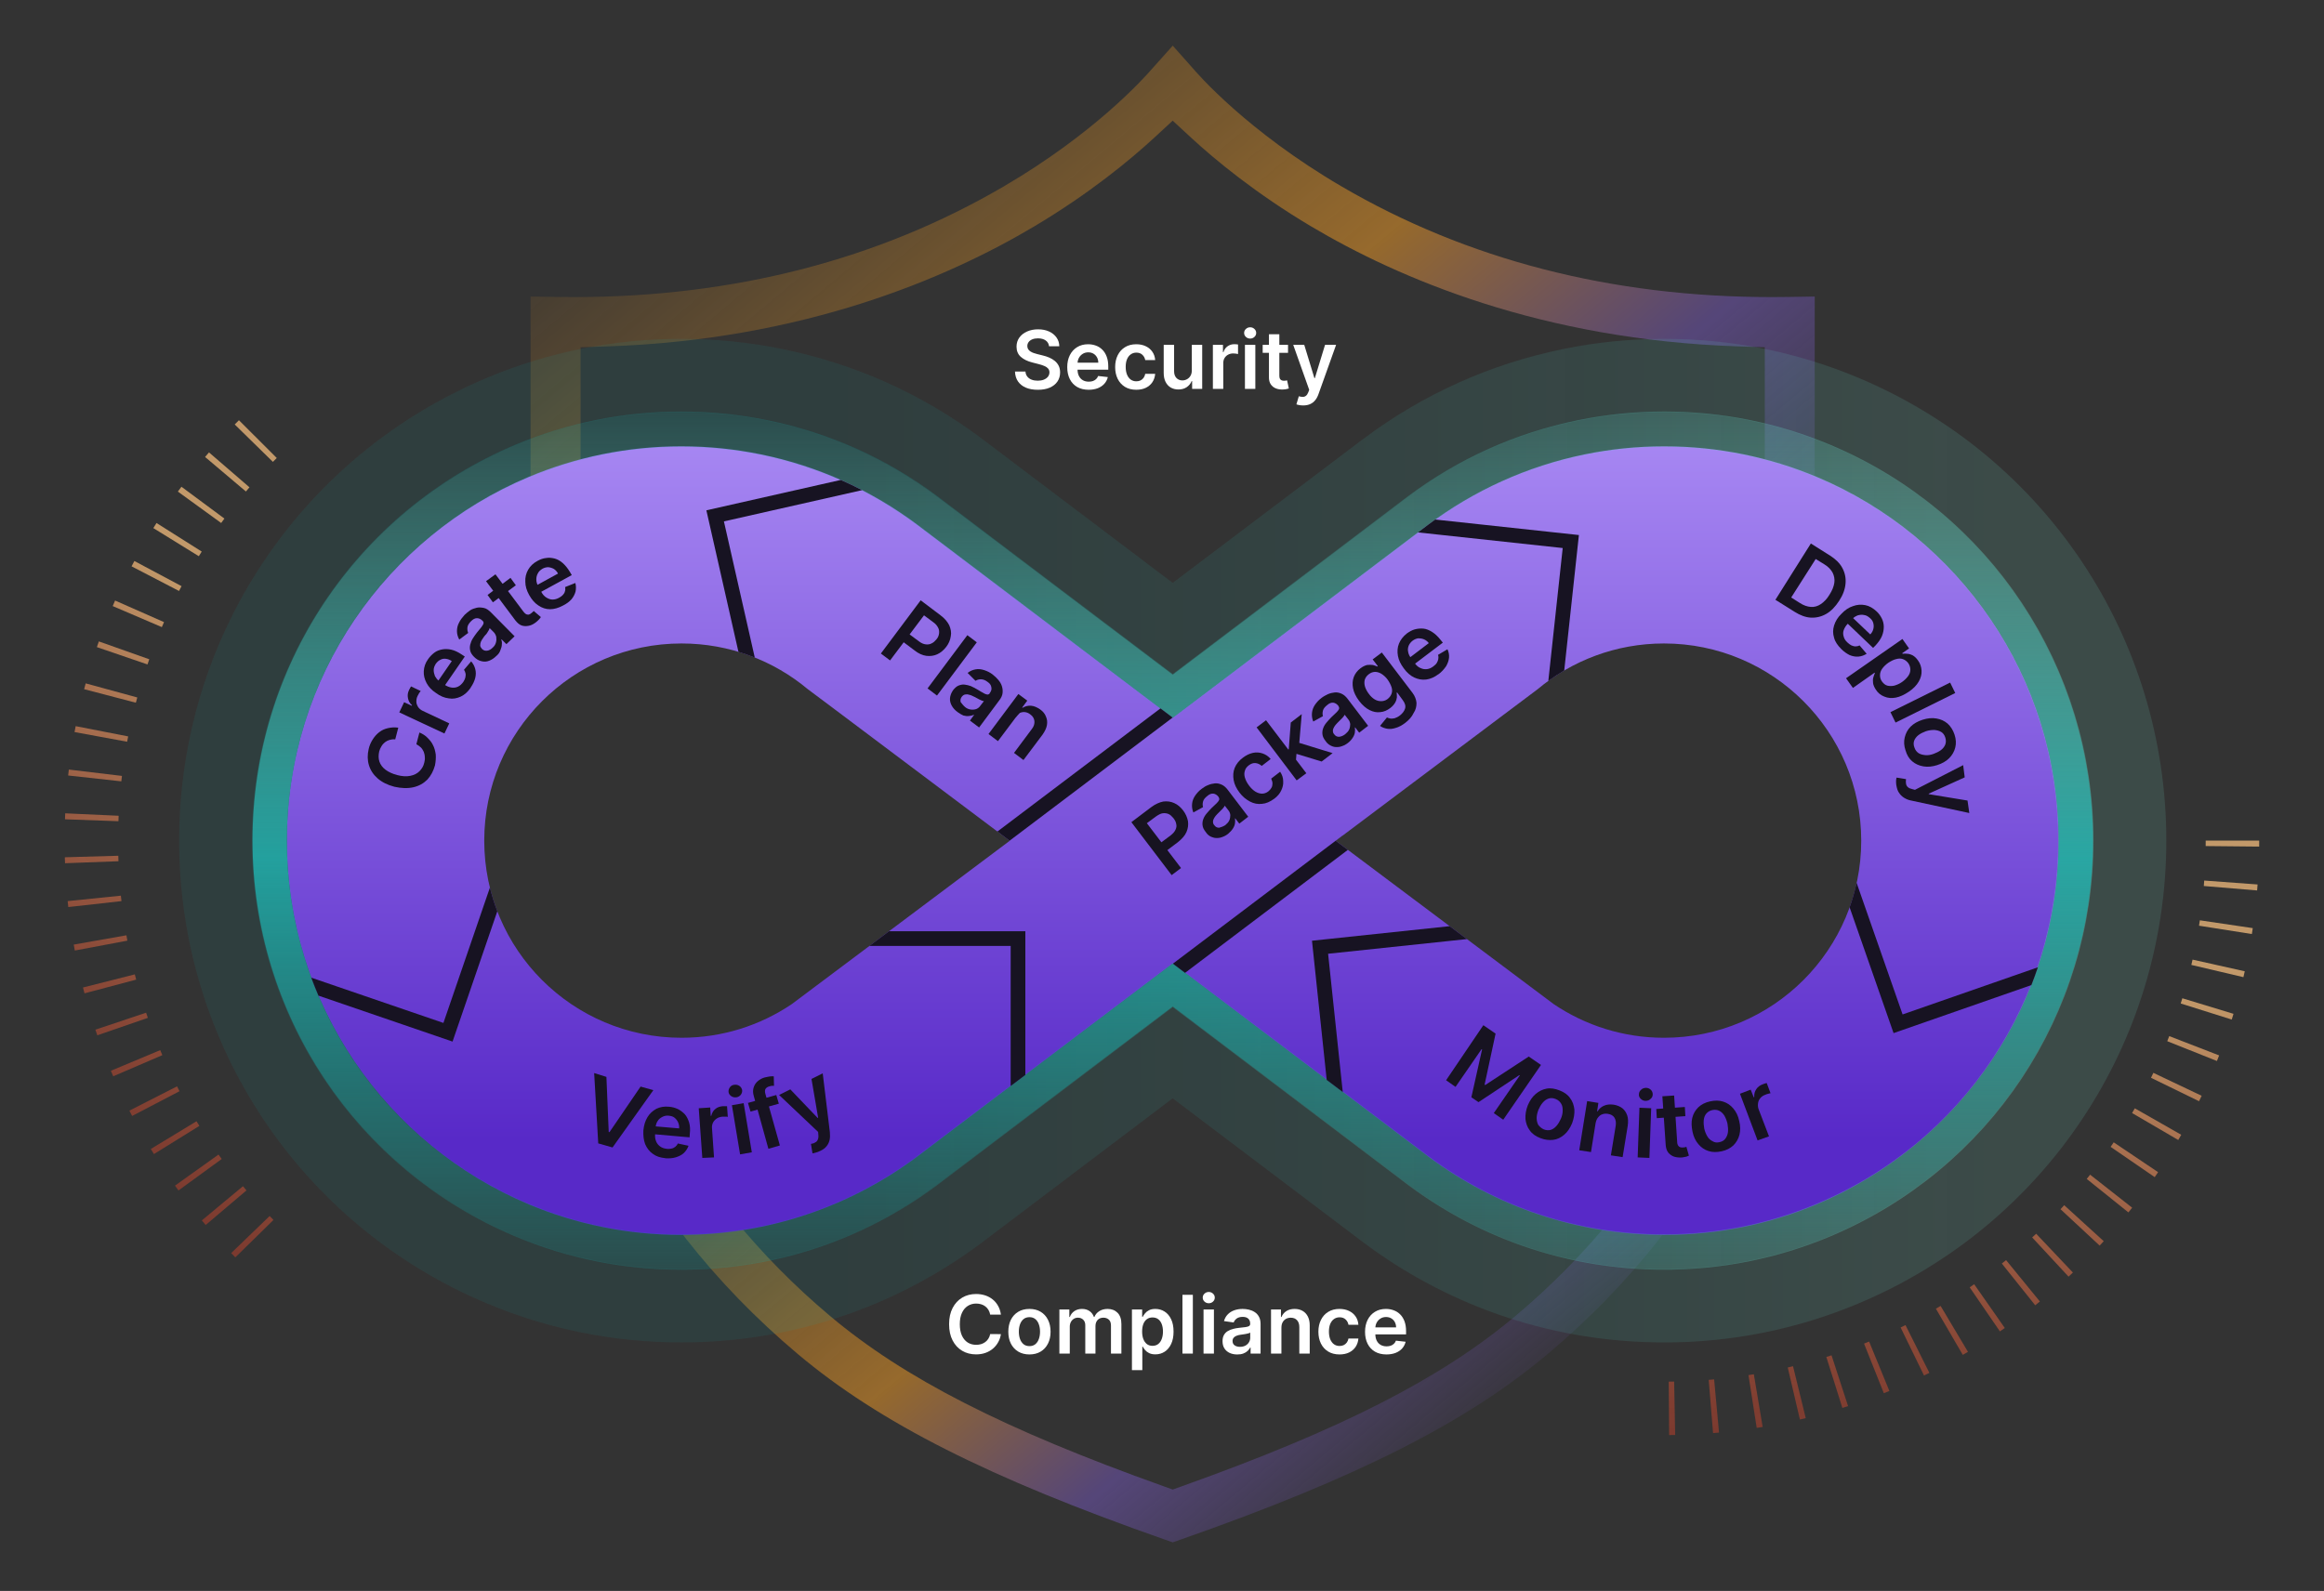 <svg width="460" height="315" viewBox="0 0 460 315" fill="none" xmlns="http://www.w3.org/2000/svg">
<rect x="0" y="0" width="460" height="315" fill="#333333" stroke="none"/>
<path d="M114.918 105.582V68.757L120.07 68.587C159.141 67.315 187.637 54.98 204.661 44.856C215.687 38.301 223.71 31.65 228.504 27.229L232.116 23.891L235.728 27.229C240.522 31.655 248.545 38.301 259.571 44.856C276.601 54.98 305.096 67.315 344.162 68.587L349.314 68.757V105.582H359.197V58.71L354.171 58.792C352.999 58.811 351.837 58.821 350.675 58.821C319.017 58.821 290.357 51.439 265.488 36.879C246.855 25.971 237.021 14.608 236.053 13.462L232.126 9.041L228.015 13.636C226.359 15.561 216.592 26.421 198.73 36.879C173.861 51.439 145.191 58.821 113.518 58.821C112.366 58.821 111.209 58.811 110.047 58.792L105.021 58.71V105.582H114.903H114.918Z" fill="url(#paint0_linear_1058_30193)"/>
<path d="M333.713 219.161C325.491 234.616 314.146 248.62 299.954 260.558C285.273 272.908 265.527 282.993 233.917 294.278L232.126 294.917L230.334 294.278C198.73 282.993 178.979 272.908 164.298 260.558C150.101 248.615 138.76 234.611 130.538 219.161H119.426C128.369 237.552 141.336 254.149 157.935 268.109C174.03 281.648 195.733 292.624 230.489 304.804L232.126 305.375L233.762 304.804C268.524 292.624 290.221 281.648 306.321 268.109C322.92 254.149 335.887 237.547 344.831 219.161H333.718H333.713Z" fill="url(#paint1_linear_1058_30193)"/>
<path d="M359.589 94.413C350.302 90.519 340.105 88.367 329.404 88.367C324.009 88.367 318.741 88.913 313.657 89.958C302.22 92.299 291.698 97.137 282.682 103.875C282.537 103.981 255.305 124.564 232.126 142.089C208.942 124.564 181.715 103.981 181.569 103.875C172.558 97.132 162.031 92.294 150.594 89.958C145.505 88.918 140.242 88.367 134.848 88.367C124.147 88.367 113.949 90.519 104.662 94.413C76.529 106.216 56.769 134.021 56.769 166.44C56.769 198.859 76.544 226.678 104.696 238.476C113.973 242.36 124.161 244.508 134.853 244.508C152.265 244.508 168.35 238.81 181.337 229.179L232.13 190.776L282.929 229.179C295.916 238.815 312.001 244.508 329.413 244.508C340.1 244.508 350.292 242.36 359.57 238.476C387.722 226.678 407.497 198.869 407.497 166.44C407.497 134.011 387.736 106.216 359.604 94.413H359.589ZM156.705 198.82C150.473 203.019 142.973 205.472 134.896 205.472C113.334 205.472 95.849 187.995 95.849 166.44C95.849 144.885 113.329 127.403 134.896 127.403C144.416 127.403 153.136 130.809 159.91 136.468L164.573 139.956L199.863 166.469L156.705 198.82ZM329.355 205.472C321.279 205.472 313.773 203.019 307.546 198.82L264.389 166.469L304.341 136.468C311.115 130.809 319.84 127.403 329.355 127.403C350.917 127.403 368.402 144.88 368.402 166.44C368.402 187.999 350.922 205.472 329.355 205.472Z" fill="url(#paint2_linear_1058_30193)"/>
<g opacity="0.7">
<path d="M330.377 284.135L330.299 273.556C330.658 273.556 331.016 273.546 331.374 273.541L331.573 284.116C331.176 284.125 330.779 284.13 330.382 284.13L330.377 284.135ZM339.073 283.743L338.211 273.203C338.57 273.174 338.928 273.145 339.286 273.111L340.255 283.641C339.862 283.68 339.465 283.714 339.068 283.743H339.073ZM347.712 282.718L346.085 272.264C346.438 272.211 346.792 272.153 347.145 272.095L348.893 282.524C348.501 282.592 348.109 282.655 347.712 282.713V282.718ZM356.263 281.054L353.856 270.755C354.205 270.673 354.553 270.591 354.902 270.504L357.42 280.778C357.033 280.87 356.65 280.966 356.263 281.054ZM364.669 278.761L361.492 268.67C361.836 268.564 362.18 268.453 362.524 268.341L365.797 278.398C365.419 278.519 365.046 278.64 364.669 278.761ZM372.876 275.849L368.959 266.024C369.293 265.889 369.627 265.758 369.961 265.618L373.975 275.404C373.607 275.554 373.244 275.704 372.876 275.849ZM380.832 272.342L376.198 262.832C376.522 262.677 376.842 262.517 377.161 262.358L381.892 271.819C381.538 271.993 381.185 272.168 380.827 272.342H380.832ZM388.501 268.254L383.18 259.112C383.49 258.933 383.8 258.749 384.11 258.565L389.528 267.654C389.189 267.858 388.845 268.056 388.506 268.254H388.501ZM395.852 263.61L389.867 254.884C390.162 254.681 390.462 254.473 390.758 254.27L396.82 262.938C396.496 263.165 396.171 263.388 395.847 263.61H395.852ZM402.839 258.439L396.234 250.173C396.515 249.95 396.796 249.723 397.072 249.495L403.764 257.69C403.459 257.941 403.149 258.188 402.839 258.435V258.439ZM409.434 252.765L402.238 245.006C402.5 244.765 402.766 244.518 403.028 244.271L410.301 251.958C410.015 252.228 409.724 252.499 409.434 252.77V252.765ZM415.593 246.622L407.846 239.415C408.093 239.153 408.335 238.887 408.577 238.621L416.402 245.747C416.135 246.042 415.864 246.332 415.593 246.622ZM421.287 240.048L413.036 233.421C413.259 233.141 413.482 232.86 413.705 232.58L422.028 239.115C421.781 239.429 421.534 239.739 421.287 240.048ZM426.488 233.063L417.767 227.07C417.97 226.775 418.174 226.475 418.377 226.175L427.161 232.081C426.938 232.41 426.715 232.739 426.493 233.063H426.488ZM431.156 225.715L422.014 220.375C422.198 220.066 422.377 219.751 422.551 219.442L431.746 224.68C431.548 225.024 431.349 225.367 431.151 225.711L431.156 225.715ZM435.271 218.034L425.757 213.395C425.916 213.071 426.071 212.747 426.226 212.418L435.785 216.96C435.615 217.318 435.441 217.676 435.266 218.029L435.271 218.034ZM438.806 210.072L428.972 206.149C429.107 205.815 429.238 205.476 429.369 205.143L439.242 208.964C439.097 209.332 438.951 209.704 438.806 210.072ZM441.736 201.863L431.64 198.685C431.746 198.342 431.858 197.993 431.959 197.65L442.089 200.731C441.973 201.113 441.857 201.491 441.736 201.868V201.863ZM444.045 193.47L433.741 191.047C433.824 190.699 433.906 190.346 433.983 189.997L444.316 192.309C444.229 192.696 444.142 193.083 444.05 193.47H444.045ZM445.721 184.933L435.262 183.283C435.32 182.925 435.373 182.572 435.426 182.214L445.9 183.762C445.842 184.154 445.784 184.546 445.721 184.933ZM446.762 176.303L436.211 175.423C436.24 175.065 436.269 174.707 436.293 174.344L446.854 175.118C446.825 175.515 446.796 175.906 446.762 176.303ZM447.164 167.62L436.579 167.514C436.579 167.156 436.584 166.793 436.584 166.435H447.173C447.173 166.832 447.173 167.228 447.168 167.62H447.164Z" fill="url(#paint3_linear_1058_30193)"/>
</g>
<g opacity="0.7">
<path d="M46.581 248.949C46.305 248.668 46.034 248.388 45.758 248.107L53.374 240.759C53.626 241.021 53.878 241.282 54.135 241.538L46.581 248.949ZM40.717 242.54C40.461 242.24 40.209 241.935 39.952 241.63L48.092 234.863C48.324 235.139 48.557 235.414 48.789 235.69L40.717 242.535V242.54ZM35.328 235.704C35.096 235.385 34.868 235.066 34.636 234.747L43.25 228.599C43.458 228.889 43.671 229.184 43.884 229.474L35.328 235.704ZM30.466 228.497C30.258 228.163 30.05 227.825 29.847 227.491L38.897 222.001C39.085 222.305 39.269 222.615 39.463 222.92L30.466 228.502V228.497ZM26.152 220.946C25.968 220.598 25.789 220.245 25.61 219.896L35.042 215.093C35.207 215.412 35.371 215.732 35.536 216.051L26.152 220.951V220.946ZM22.409 213.095C22.254 212.732 22.099 212.37 21.944 212.007L31.711 207.919C31.851 208.248 31.992 208.582 32.132 208.911L22.409 213.1V213.095ZM19.262 204.988C19.131 204.616 19.005 204.243 18.879 203.866L28.917 200.509C29.033 200.852 29.149 201.191 29.266 201.529L19.257 204.983L19.262 204.988ZM16.725 196.673C16.623 196.291 16.521 195.908 16.424 195.521L26.685 192.919C26.772 193.267 26.864 193.616 26.956 193.959L16.725 196.673ZM14.807 188.193C14.735 187.801 14.662 187.414 14.594 187.022L25.019 185.184C25.082 185.537 25.145 185.891 25.213 186.244L14.807 188.198V188.193ZM13.519 179.588C13.476 179.196 13.432 178.804 13.393 178.412L23.925 177.338C23.963 177.696 23.997 178.054 24.041 178.417L13.519 179.588ZM12.87 170.914C12.856 170.523 12.841 170.126 12.832 169.734L23.416 169.434C23.426 169.797 23.441 170.155 23.45 170.518L12.87 170.914ZM23.441 162.594L12.861 162.217C12.875 161.82 12.89 161.429 12.909 161.032L23.484 161.516C23.47 161.874 23.455 162.236 23.441 162.594ZM24.012 154.7L13.49 153.544C13.534 153.152 13.577 152.76 13.626 152.368L24.138 153.626C24.094 153.984 24.055 154.342 24.012 154.705V154.7ZM25.164 146.859L14.754 144.943C14.826 144.551 14.899 144.164 14.977 143.773L25.368 145.804C25.3 146.157 25.232 146.511 25.164 146.864V146.859ZM26.893 139.134L16.652 136.454C16.754 136.072 16.855 135.685 16.962 135.303L27.174 138.094C27.077 138.442 26.985 138.785 26.893 139.134ZM29.188 131.554L19.175 128.124C19.305 127.747 19.436 127.374 19.567 126.997L29.547 130.533C29.425 130.872 29.309 131.21 29.193 131.549L29.188 131.554ZM32.04 124.167L22.308 119.998C22.462 119.635 22.622 119.267 22.782 118.904L32.466 123.176C32.321 123.505 32.176 123.834 32.035 124.167H32.04ZM35.434 117.008L26.041 112.132C26.225 111.779 26.409 111.426 26.598 111.078L35.938 116.055C35.769 116.375 35.599 116.689 35.434 117.008ZM39.352 110.125L30.35 104.557C30.558 104.219 30.771 103.885 30.98 103.551L39.928 109.206C39.734 109.51 39.541 109.815 39.352 110.125ZM43.773 103.546L35.207 97.33C35.439 97.011 35.677 96.692 35.914 96.373L44.417 102.675C44.199 102.966 43.986 103.256 43.773 103.551V103.546ZM48.673 97.311L40.591 90.476C40.848 90.176 41.105 89.871 41.366 89.571L49.38 96.484C49.142 96.76 48.905 97.03 48.673 97.311ZM54.019 91.448L46.46 84.042C46.736 83.762 47.017 83.481 47.293 83.201L54.779 90.679C54.522 90.935 54.27 91.192 54.019 91.448Z" fill="url(#paint4_linear_1058_30193)"/>
</g>
<g opacity="0.15">
<path d="M329.404 265.792C307.905 265.792 287.442 259.039 270.219 246.264L270.166 246.225L232.121 217.468L193.999 246.288C176.795 259.049 156.342 265.792 134.843 265.792C121.542 265.792 108.623 263.204 96.45 258.106C59.398 242.578 35.459 206.599 35.459 166.44C35.459 126.281 59.384 90.321 96.411 74.789C108.614 69.676 121.542 67.083 134.848 67.083C141.574 67.083 148.309 67.765 154.87 69.105C169.183 72.036 182.393 77.948 194.13 86.683L194.353 86.853C195.05 87.38 198.594 90.055 232.126 115.402C265.159 90.432 269.183 87.395 269.909 86.848C281.709 78.02 294.986 72.056 309.382 69.11C315.943 67.765 322.678 67.088 329.404 67.088C342.705 67.088 355.638 69.681 367.831 74.794C404.863 90.331 428.788 126.305 428.788 166.445C428.788 206.584 404.849 242.578 367.797 258.106C355.619 263.209 342.7 265.797 329.399 265.797L329.404 265.792ZM278.906 234.635C293.596 245.524 311.057 251.28 329.404 251.28C340.763 251.28 351.794 249.075 362.18 244.721C393.818 231.462 414.262 200.736 414.262 166.44C414.262 132.144 393.828 101.432 362.209 88.169C351.803 83.805 340.763 81.595 329.404 81.595C323.656 81.595 317.899 82.175 312.297 83.322C300.012 85.837 288.687 90.926 278.63 98.448C277.913 98.985 273.749 102.134 238.847 128.516L232.126 133.595L225.405 128.516C189.985 101.737 186.32 98.975 185.608 98.438L185.443 98.312C175.43 90.863 164.162 85.818 151.955 83.322C146.353 82.175 140.596 81.595 134.848 81.595C123.484 81.595 112.444 83.805 102.033 88.169C70.414 101.432 49.985 132.154 49.985 166.435C49.985 200.717 70.429 231.457 102.072 244.716C112.458 249.07 123.488 251.276 134.848 251.276C153.195 251.276 170.646 245.524 185.322 234.645L232.126 199.261L278.906 234.626V234.635Z" fill="url(#paint5_linear_1058_30193)"/>
</g>
<path opacity="0.35" d="M329.404 247.894C311.798 247.894 295.039 242.37 280.934 231.922L232.126 195.023L183.283 231.951C169.212 242.375 152.454 247.899 134.848 247.899C123.939 247.899 113.354 245.78 103.384 241.601C73.004 228.869 53.379 199.367 53.379 166.44C53.379 133.513 72.995 104.025 103.35 91.293C113.339 87.104 123.939 84.981 134.848 84.981C140.368 84.981 145.898 85.537 151.277 86.64C162.99 89.039 173.803 93.876 183.414 101.026L183.569 101.142C184.276 101.674 187.932 104.431 223.362 131.215L232.126 137.842L240.89 131.215C276.736 104.117 279.99 101.659 280.677 101.142C290.318 93.93 301.184 89.049 312.974 86.635C318.354 85.532 323.879 84.976 329.404 84.976C340.313 84.976 350.912 87.099 360.902 91.284C391.257 104.02 410.877 133.518 410.877 166.43C410.877 199.343 391.247 228.86 360.872 241.591C350.903 245.771 340.313 247.889 329.408 247.889L329.404 247.894Z" stroke="url(#paint6_linear_1058_30193)" stroke-width="7" stroke-miterlimit="10"/>
<path d="M329.404 251.28C311.067 251.28 293.606 245.529 278.915 234.64L232.126 199.265L185.327 234.645C170.631 245.534 153.185 251.276 134.848 251.276C123.488 251.276 112.458 249.07 102.072 244.716C70.433 231.457 49.985 200.731 49.985 166.435C49.985 132.139 70.414 101.432 102.033 88.164C112.443 83.8 123.479 81.59 134.843 81.59C140.591 81.59 146.348 82.17 151.95 83.317C164.152 85.813 175.415 90.858 185.433 98.302L185.612 98.438C186.319 98.97 189.985 101.737 225.405 128.511L232.126 133.59L238.847 128.511C274.678 101.427 277.942 98.96 278.644 98.433C288.696 90.916 300.017 85.832 312.301 83.317C317.904 82.17 323.661 81.59 329.408 81.59C340.773 81.59 351.808 83.8 362.219 88.164C393.838 101.427 414.271 132.154 414.271 166.435C414.271 200.717 393.828 231.457 362.19 244.716C351.803 249.07 340.773 251.276 329.413 251.276L329.404 251.28ZM232.126 190.776L282.982 229.223C296.472 239.216 312.534 244.508 329.408 244.508C339.863 244.508 350.012 242.477 359.565 238.476C388.681 226.277 407.492 197.998 407.492 166.44C407.492 134.882 388.69 106.618 359.594 94.413C350.021 90.403 339.867 88.367 329.408 88.367C324.116 88.367 318.819 88.904 313.662 89.958C302.365 92.27 291.955 96.948 282.716 103.861C282.048 104.364 278.692 106.898 242.943 133.924L232.131 142.094L221.318 133.924C185.903 107.155 182.242 104.388 181.531 103.856L181.366 103.735C172.176 96.905 161.814 92.266 150.594 89.968C145.438 88.913 140.14 88.376 134.848 88.376C124.389 88.376 114.235 90.413 104.662 94.423C75.566 106.627 56.769 134.901 56.769 166.45C56.769 197.998 75.581 226.286 104.696 238.486C114.25 242.491 124.394 244.518 134.848 244.518C151.718 244.518 167.769 239.236 181.264 229.237L232.126 190.786V190.776Z" fill="url(#paint7_linear_1058_30193)"/>
<path d="M166.423 95.023L139.816 101.04L146.164 129.067C147.263 129.396 148.343 129.779 149.398 130.199L143.287 103.232L170.645 97.045C169.261 96.329 167.851 95.657 166.418 95.023H166.423Z" fill="#171322"/>
<path d="M98.435 180.41C97.854 178.891 97.36 177.334 96.973 175.728L87.768 202.536L61.611 193.572C62.056 194.772 62.531 195.957 63.03 197.128L89.574 206.226L98.44 180.415L98.435 180.41Z" fill="#171322"/>
<path d="M172.083 187.289H200.047V215.025L202.952 212.829V184.386H175.957L172.083 187.289Z" fill="#171322"/>
<path d="M229.695 140.256L197.422 164.636L199.838 166.45L232.101 142.075C231.302 141.47 230.499 140.866 229.695 140.256Z" fill="#171322"/>
<path d="M265.672 165.477L232.155 190.8L234.561 192.619L266.79 168.268L264.384 166.469L265.681 165.497L265.672 165.477Z" fill="#171322"/>
<path d="M262.878 188.836L290.352 185.934L286.938 183.375L259.687 186.258L262.602 213.821L265.778 216.22L262.878 188.836Z" fill="#171322"/>
<path d="M367.486 174.808C367.123 176.463 366.663 178.078 366.102 179.646L374.803 204.548L402.083 195.038C402.538 193.877 402.969 192.701 403.371 191.516L376.59 200.852L367.491 174.808H367.486Z" fill="#171322"/>
<path d="M309.314 108.504L306.466 134.824C307.478 134.088 308.529 133.397 309.614 132.763L312.519 105.936L284.086 102.864C283.617 103.198 283.147 103.536 282.687 103.885C282.663 103.904 281.946 104.446 280.663 105.413L309.323 108.509L309.314 108.504Z" fill="#171322"/>
<path d="M198.116 260.29H195.991C195.93 259.941 195.818 259.633 195.655 259.364C195.492 259.091 195.29 258.86 195.047 258.671C194.805 258.481 194.528 258.339 194.218 258.244C193.911 258.146 193.58 258.097 193.224 258.097C192.591 258.097 192.03 258.256 191.542 258.574C191.053 258.888 190.67 259.351 190.394 259.96C190.117 260.566 189.979 261.307 189.979 262.182C189.979 263.072 190.117 263.822 190.394 264.432C190.674 265.038 191.057 265.496 191.542 265.807C192.03 266.114 192.589 266.267 193.218 266.267C193.566 266.267 193.892 266.222 194.195 266.131C194.502 266.036 194.777 265.898 195.019 265.716C195.265 265.534 195.472 265.311 195.638 265.046C195.809 264.78 195.926 264.477 195.991 264.136L198.116 264.148C198.036 264.701 197.864 265.22 197.598 265.705C197.337 266.19 196.994 266.618 196.57 266.989C196.146 267.356 195.65 267.644 195.081 267.852C194.513 268.057 193.883 268.159 193.189 268.159C192.167 268.159 191.254 267.922 190.451 267.449C189.648 266.976 189.015 266.292 188.553 265.398C188.091 264.504 187.86 263.432 187.86 262.182C187.86 260.928 188.093 259.856 188.559 258.966C189.025 258.072 189.659 257.388 190.462 256.915C191.265 256.441 192.174 256.205 193.189 256.205C193.837 256.205 194.439 256.296 194.996 256.477C195.553 256.659 196.049 256.926 196.485 257.279C196.92 257.627 197.278 258.055 197.559 258.563C197.843 259.066 198.028 259.642 198.116 260.29Z" fill="white"/>
<path d="M203.762 268.171C202.91 268.171 202.171 267.983 201.546 267.608C200.921 267.233 200.436 266.708 200.091 266.034C199.75 265.36 199.58 264.572 199.58 263.671C199.58 262.769 199.75 261.979 200.091 261.301C200.436 260.623 200.921 260.097 201.546 259.722C202.171 259.347 202.91 259.159 203.762 259.159C204.614 259.159 205.353 259.347 205.978 259.722C206.603 260.097 207.086 260.623 207.427 261.301C207.771 261.979 207.944 262.769 207.944 263.671C207.944 264.572 207.771 265.36 207.427 266.034C207.086 266.708 206.603 267.233 205.978 267.608C205.353 267.983 204.614 268.171 203.762 268.171ZM203.773 266.523C204.235 266.523 204.622 266.396 204.932 266.142C205.243 265.885 205.474 265.54 205.625 265.108C205.781 264.676 205.858 264.195 205.858 263.665C205.858 263.131 205.781 262.648 205.625 262.216C205.474 261.78 205.243 261.434 204.932 261.176C204.622 260.919 204.235 260.79 203.773 260.79C203.3 260.79 202.906 260.919 202.591 261.176C202.281 261.434 202.048 261.78 201.893 262.216C201.741 262.648 201.665 263.131 201.665 263.665C201.665 264.195 201.741 264.676 201.893 265.108C202.048 265.54 202.281 265.885 202.591 266.142C202.906 266.396 203.3 266.523 203.773 266.523Z" fill="white"/>
<path d="M209.689 268V259.273H211.655V260.756H211.758C211.939 260.256 212.241 259.866 212.661 259.585C213.081 259.301 213.583 259.159 214.167 259.159C214.758 259.159 215.256 259.303 215.661 259.591C216.07 259.875 216.358 260.263 216.525 260.756H216.616C216.809 260.271 217.134 259.885 217.593 259.597C218.055 259.305 218.602 259.159 219.235 259.159C220.038 259.159 220.693 259.413 221.201 259.921C221.708 260.428 221.962 261.169 221.962 262.142V268H219.9V262.46C219.9 261.919 219.756 261.523 219.468 261.273C219.18 261.019 218.828 260.892 218.411 260.892C217.915 260.892 217.527 261.047 217.246 261.358C216.97 261.665 216.831 262.065 216.831 262.557V268H214.814V262.375C214.814 261.924 214.678 261.565 214.405 261.296C214.136 261.027 213.784 260.892 213.348 260.892C213.053 260.892 212.784 260.968 212.542 261.119C212.299 261.267 212.106 261.477 211.962 261.75C211.818 262.019 211.746 262.333 211.746 262.693V268H209.689Z" fill="white"/>
<path d="M224.049 271.273V259.273H226.072V260.716H226.191C226.297 260.504 226.447 260.279 226.64 260.04C226.833 259.797 227.094 259.591 227.424 259.421C227.753 259.246 228.174 259.159 228.685 259.159C229.359 259.159 229.967 259.332 230.509 259.676C231.054 260.017 231.486 260.523 231.804 261.193C232.126 261.86 232.287 262.678 232.287 263.648C232.287 264.606 232.13 265.421 231.816 266.091C231.501 266.761 231.073 267.273 230.532 267.625C229.99 267.977 229.376 268.154 228.691 268.154C228.191 268.154 227.776 268.07 227.447 267.904C227.117 267.737 226.852 267.536 226.651 267.301C226.454 267.063 226.301 266.837 226.191 266.625H226.106V271.273H224.049ZM226.066 263.636C226.066 264.201 226.145 264.695 226.304 265.119C226.467 265.544 226.7 265.875 227.003 266.114C227.31 266.349 227.681 266.466 228.117 266.466C228.572 266.466 228.952 266.345 229.259 266.102C229.566 265.856 229.797 265.521 229.952 265.097C230.111 264.669 230.191 264.182 230.191 263.636C230.191 263.095 230.113 262.614 229.958 262.193C229.803 261.773 229.572 261.443 229.265 261.205C228.958 260.966 228.575 260.847 228.117 260.847C227.678 260.847 227.304 260.962 226.998 261.193C226.691 261.424 226.458 261.748 226.299 262.165C226.143 262.582 226.066 263.072 226.066 263.636Z" fill="white"/>
<path d="M236.106 256.364V268H234.049V256.364H236.106Z" fill="white"/>
<path d="M238.221 268V259.273H240.277V268H238.221ZM239.255 258.034C238.929 258.034 238.649 257.926 238.414 257.71C238.179 257.491 238.062 257.227 238.062 256.921C238.062 256.61 238.179 256.347 238.414 256.131C238.649 255.911 238.929 255.801 239.255 255.801C239.584 255.801 239.865 255.911 240.096 256.131C240.331 256.347 240.448 256.61 240.448 256.921C240.448 257.227 240.331 257.491 240.096 257.71C239.865 257.926 239.584 258.034 239.255 258.034Z" fill="white"/>
<path d="M244.904 268.176C244.351 268.176 243.853 268.078 243.41 267.881C242.97 267.68 242.622 267.385 242.364 266.994C242.11 266.604 241.983 266.123 241.983 265.551C241.983 265.059 242.074 264.652 242.256 264.33C242.438 264.008 242.686 263.75 243 263.557C243.315 263.364 243.669 263.218 244.063 263.119C244.461 263.017 244.872 262.943 245.296 262.898C245.807 262.845 246.222 262.797 246.54 262.756C246.858 262.71 247.09 262.642 247.233 262.551C247.381 262.457 247.455 262.311 247.455 262.114V262.08C247.455 261.652 247.328 261.32 247.074 261.085C246.821 260.851 246.455 260.733 245.978 260.733C245.474 260.733 245.074 260.843 244.779 261.063C244.487 261.282 244.29 261.542 244.188 261.841L242.268 261.568C242.419 261.038 242.669 260.595 243.018 260.239C243.366 259.879 243.792 259.61 244.296 259.432C244.8 259.25 245.357 259.159 245.966 259.159C246.387 259.159 246.805 259.208 247.222 259.307C247.639 259.405 248.019 259.568 248.364 259.796C248.709 260.019 248.985 260.324 249.194 260.71C249.406 261.097 249.512 261.58 249.512 262.159V268H247.535V266.801H247.466C247.341 267.044 247.165 267.271 246.938 267.483C246.715 267.691 246.432 267.86 246.091 267.989C245.754 268.114 245.358 268.176 244.904 268.176ZM245.438 266.665C245.851 266.665 246.209 266.583 246.512 266.421C246.815 266.254 247.048 266.034 247.211 265.761C247.377 265.489 247.461 265.191 247.461 264.869V263.841C247.396 263.894 247.286 263.943 247.131 263.989C246.98 264.034 246.809 264.074 246.62 264.108C246.43 264.142 246.243 264.172 246.057 264.199C245.872 264.226 245.711 264.248 245.574 264.267C245.268 264.309 244.993 264.377 244.75 264.472C244.508 264.566 244.317 264.699 244.177 264.869C244.036 265.036 243.966 265.252 243.966 265.517C243.966 265.896 244.105 266.182 244.381 266.375C244.658 266.568 245.01 266.665 245.438 266.665Z" fill="white"/>
<path d="M253.637 262.886V268H251.58V259.273H253.546V260.756H253.648C253.849 260.267 254.169 259.879 254.608 259.591C255.052 259.303 255.599 259.159 256.25 259.159C256.853 259.159 257.377 259.288 257.824 259.546C258.275 259.803 258.624 260.176 258.87 260.665C259.12 261.154 259.243 261.746 259.239 262.443V268H257.182V262.761C257.182 262.178 257.031 261.722 256.728 261.392C256.429 261.063 256.014 260.898 255.483 260.898C255.124 260.898 254.804 260.977 254.523 261.136C254.247 261.292 254.029 261.517 253.87 261.813C253.715 262.108 253.637 262.466 253.637 262.886Z" fill="white"/>
<path d="M265.137 268.171C264.266 268.171 263.518 267.979 262.893 267.597C262.271 267.214 261.792 266.686 261.455 266.011C261.122 265.333 260.955 264.553 260.955 263.671C260.955 262.784 261.125 262.002 261.466 261.324C261.807 260.642 262.288 260.112 262.91 259.733C263.535 259.351 264.273 259.159 265.125 259.159C265.834 259.159 266.461 259.29 267.006 259.551C267.555 259.809 267.993 260.174 268.319 260.648C268.644 261.118 268.83 261.667 268.875 262.296H266.91C266.83 261.875 266.641 261.525 266.341 261.244C266.046 260.96 265.65 260.818 265.154 260.818C264.733 260.818 264.364 260.932 264.046 261.159C263.728 261.383 263.48 261.705 263.302 262.125C263.127 262.546 263.04 263.049 263.04 263.636C263.04 264.231 263.127 264.743 263.302 265.171C263.476 265.595 263.72 265.922 264.035 266.154C264.353 266.381 264.726 266.494 265.154 266.494C265.457 266.494 265.728 266.438 265.966 266.324C266.209 266.207 266.411 266.038 266.574 265.818C266.737 265.599 266.849 265.332 266.91 265.017H268.875C268.826 265.635 268.644 266.182 268.33 266.659C268.016 267.133 267.588 267.504 267.046 267.773C266.504 268.038 265.868 268.171 265.137 268.171Z" fill="white"/>
<path d="M274.428 268.171C273.553 268.171 272.797 267.989 272.161 267.625C271.528 267.258 271.042 266.739 270.701 266.068C270.36 265.394 270.189 264.601 270.189 263.688C270.189 262.79 270.36 262.002 270.701 261.324C271.045 260.642 271.527 260.112 272.144 259.733C272.761 259.351 273.487 259.159 274.32 259.159C274.858 259.159 275.366 259.246 275.843 259.421C276.324 259.591 276.748 259.856 277.116 260.216C277.487 260.576 277.778 261.034 277.991 261.591C278.203 262.144 278.309 262.803 278.309 263.568V264.199H271.155V262.813H276.337C276.333 262.419 276.248 262.068 276.081 261.761C275.915 261.451 275.682 261.207 275.383 261.029C275.087 260.851 274.742 260.761 274.349 260.761C273.928 260.761 273.559 260.864 273.241 261.068C272.922 261.269 272.674 261.534 272.496 261.864C272.322 262.19 272.233 262.547 272.229 262.938V264.148C272.229 264.655 272.322 265.091 272.508 265.455C272.693 265.815 272.953 266.091 273.286 266.284C273.619 266.474 274.009 266.568 274.456 266.568C274.756 266.568 275.027 266.527 275.269 266.443C275.511 266.356 275.722 266.229 275.9 266.063C276.078 265.896 276.212 265.69 276.303 265.443L278.224 265.659C278.102 266.167 277.871 266.61 277.53 266.989C277.193 267.364 276.761 267.655 276.235 267.864C275.708 268.068 275.106 268.171 274.428 268.171Z" fill="white"/>
<path d="M231.913 173.275L223.938 162.783L227.874 159.808C228.683 159.203 229.492 158.85 230.247 158.7C231.002 158.599 231.763 158.7 232.416 159.005C233.123 159.31 233.68 159.813 234.184 160.466C234.687 161.119 234.992 161.83 235.142 162.585C235.244 163.339 235.142 164.045 234.837 164.752C234.532 165.458 233.927 166.116 233.118 166.769L230.494 168.737L229.332 167.175L231.704 165.409C232.16 165.056 232.513 164.655 232.663 164.302C232.867 163.9 232.915 163.494 232.813 163.141C232.765 162.739 232.562 162.386 232.256 161.98C231.951 161.627 231.651 161.322 231.298 161.172C230.944 161.022 230.542 160.969 230.136 161.022C229.729 161.075 229.279 161.327 228.77 161.68L227.003 162.991L233.767 171.867L231.898 173.28L231.913 173.275Z" fill="#171321"/>
<path d="M243.069 165.105C242.565 165.506 242.057 165.71 241.505 165.859C240.948 165.961 240.444 165.961 239.941 165.758C239.437 165.608 238.982 165.255 238.629 164.699C238.275 164.244 238.072 163.842 238.023 163.388C237.975 162.986 238.023 162.58 238.173 162.178C238.324 161.777 238.527 161.424 238.832 161.071C239.137 160.717 239.437 160.364 239.791 160.011C240.193 159.61 240.546 159.305 240.803 159.053C241.059 158.802 241.205 158.599 241.306 158.396C241.355 158.192 241.355 158.042 241.205 157.839V157.791C240.9 157.389 240.546 157.186 240.193 157.133C239.791 157.085 239.384 157.235 238.982 157.588C238.527 157.941 238.227 158.294 238.125 158.696C238.023 159.097 238.023 159.45 238.125 159.803L236.208 160.863C235.956 160.258 235.902 159.702 235.956 159.145C236.009 158.589 236.208 158.038 236.561 157.53C236.914 157.022 237.316 156.572 237.873 156.166C238.275 155.861 238.682 155.609 239.084 155.459C239.539 155.256 239.994 155.155 240.449 155.106C240.904 155.058 241.36 155.155 241.815 155.358C242.27 155.561 242.672 155.914 243.078 156.466L247.068 161.709L245.301 163.073L244.492 162.014L244.444 162.062C244.492 162.367 244.492 162.667 244.444 163.02C244.396 163.373 244.241 163.726 244.042 164.031C243.79 164.432 243.485 164.737 243.083 165.09L243.069 165.105ZM242.512 163.388C242.865 163.083 243.17 162.783 243.321 162.43C243.471 162.077 243.524 161.724 243.524 161.371C243.476 161.017 243.374 160.713 243.122 160.413L242.415 159.503C242.415 159.605 242.313 159.706 242.212 159.856C242.11 160.006 241.96 160.161 241.81 160.311L241.355 160.766L240.953 161.167C240.701 161.419 240.498 161.67 240.348 161.922C240.197 162.173 240.096 162.425 240.096 162.677C240.096 162.928 240.144 163.18 240.348 163.383C240.599 163.736 240.904 163.886 241.306 163.886C241.708 163.784 242.115 163.634 242.517 163.383L242.512 163.388Z" fill="#171321"/>
<path d="M252.206 158.144C251.397 158.749 250.589 159.102 249.785 159.155C248.976 159.256 248.168 159.107 247.412 158.7C246.657 158.294 245.95 157.742 245.345 156.935C244.739 156.127 244.333 155.319 244.183 154.463C244.032 153.607 244.081 152.799 244.386 152.044C244.691 151.29 245.243 150.583 246.003 150.027C246.662 149.524 247.315 149.219 247.974 149.069C248.632 148.919 249.286 148.968 249.891 149.171C250.497 149.374 251.053 149.727 251.509 150.279L249.741 151.643C249.388 151.338 248.986 151.14 248.531 151.086C248.076 151.033 247.62 151.188 247.165 151.541C246.763 151.846 246.507 152.199 246.41 152.6C246.26 153.002 246.26 153.457 246.41 153.965C246.56 154.472 246.812 154.976 247.219 155.527C247.625 156.078 248.076 156.485 248.482 156.736C248.889 156.988 249.393 157.138 249.795 157.138C250.25 157.138 250.652 156.988 251.058 156.683C251.31 156.48 251.513 156.228 251.664 155.977C251.814 155.725 251.867 155.421 251.867 155.121C251.867 154.821 251.765 154.516 251.615 154.163L253.383 152.799C253.784 153.403 253.988 154.008 253.988 154.666C254.036 155.324 253.886 155.928 253.586 156.533C253.334 157.089 252.879 157.641 252.22 158.149L252.206 158.144Z" fill="#171321"/>
<path d="M256.651 154.511L248.724 144.019L250.593 142.607L258.568 153.099L256.651 154.511ZM256.501 150.777L254.782 148.557L255.087 148.353L255.489 143.057L257.658 141.393L257.101 147.899L256.699 148.203L256.496 150.777H256.501ZM261.6 150.777L256.297 149.161L256.549 146.893L263.769 149.113L261.6 150.777Z" fill="#171321"/>
<path d="M266.8 147.1C266.296 147.502 265.788 147.705 265.236 147.855C264.679 147.957 264.176 147.957 263.672 147.753C263.168 147.55 262.713 147.25 262.36 146.694C262.006 146.239 261.803 145.838 261.755 145.383C261.706 144.982 261.755 144.575 261.905 144.174C262.055 143.772 262.258 143.419 262.563 143.066C262.868 142.713 263.168 142.36 263.522 142.007C263.924 141.605 264.277 141.301 264.534 141.049C264.791 140.798 264.936 140.594 265.037 140.391C265.086 140.188 265.086 140.038 264.936 139.835V139.787C264.631 139.385 264.277 139.182 263.924 139.129C263.522 139.08 263.115 139.23 262.713 139.583C262.258 139.937 261.958 140.29 261.856 140.691C261.755 141.093 261.755 141.446 261.856 141.799L259.939 142.858C259.687 142.254 259.634 141.697 259.687 141.141C259.74 140.585 259.939 140.033 260.292 139.525C260.646 139.017 261.048 138.568 261.604 138.161C262.006 137.856 262.413 137.658 262.815 137.455C263.27 137.252 263.725 137.15 264.18 137.102C264.636 137.054 265.091 137.15 265.546 137.353C266.001 137.557 266.403 137.91 266.81 138.461L270.8 143.705L269.032 145.069L268.224 144.009L268.175 144.058C268.224 144.363 268.224 144.662 268.175 145.016C268.127 145.369 267.972 145.722 267.773 146.027C267.521 146.428 267.216 146.781 266.815 147.086L266.8 147.1ZM266.243 145.383C266.597 145.078 266.902 144.779 267.052 144.425C267.202 144.072 267.255 143.719 267.255 143.366C267.207 143.013 267.105 142.708 266.853 142.408L266.146 141.499C266.146 141.601 266.045 141.702 265.943 141.852C265.841 142.002 265.691 142.157 265.541 142.307C265.391 142.457 265.236 142.612 265.086 142.761C264.936 142.911 264.781 143.066 264.684 143.163C264.432 143.414 264.229 143.666 264.079 143.918C263.929 144.169 263.827 144.421 263.827 144.672C263.827 144.924 263.875 145.175 264.079 145.378C264.331 145.732 264.636 145.881 265.037 145.881C265.493 145.833 265.846 145.678 266.248 145.378L266.243 145.383Z" fill="#171321"/>
<path d="M278.159 143.115C277.501 143.618 276.847 143.971 276.242 144.126C275.637 144.329 275.08 144.377 274.523 144.276C274.019 144.174 273.564 144.024 273.158 143.719L274.523 142.055C274.726 142.157 274.925 142.205 275.182 142.259C275.438 142.312 275.738 142.259 276.039 142.21C276.344 142.109 276.697 141.959 277.099 141.654C277.603 141.252 277.956 140.798 278.111 140.29C278.266 139.782 278.111 139.23 277.656 138.626L276.547 137.112L276.445 137.16C276.494 137.412 276.494 137.716 276.494 138.069C276.445 138.423 276.344 138.776 276.14 139.129C275.937 139.482 275.637 139.835 275.182 140.188C274.576 140.643 273.918 140.943 273.211 140.996C272.504 141.098 271.797 140.948 271.09 140.595C270.383 140.241 269.676 139.637 269.022 138.781C268.369 137.924 267.962 137.063 267.812 136.26C267.662 135.453 267.71 134.698 267.962 134.04C268.214 133.382 268.669 132.778 269.274 132.323C269.729 131.97 270.185 131.767 270.586 131.665C270.988 131.617 271.395 131.617 271.749 131.665C272.102 131.767 272.407 131.868 272.606 131.97L272.707 131.868L271.695 130.557L273.511 129.193L279.569 137.16C280.072 137.818 280.324 138.524 280.377 139.177C280.377 139.883 280.227 140.541 279.82 141.146C279.418 142.002 278.862 142.558 278.155 143.115H278.159ZM274.625 138.423C275.027 138.118 275.283 137.765 275.433 137.363C275.583 136.962 275.583 136.507 275.433 136.052C275.283 135.598 275.031 135.095 274.678 134.591C274.325 134.088 273.923 133.735 273.467 133.431C273.066 133.179 272.61 133.029 272.204 133.029C271.749 133.029 271.347 133.179 270.94 133.484C270.533 133.789 270.281 134.142 270.131 134.591C270.03 134.993 270.03 135.448 270.18 135.956C270.33 136.41 270.582 136.913 270.935 137.368C271.289 137.871 271.69 138.224 272.097 138.476C272.504 138.727 272.954 138.829 273.361 138.829C273.768 138.829 274.218 138.727 274.625 138.427V138.423Z" fill="#171321"/>
<path d="M284.721 133.484C283.912 134.088 283.103 134.441 282.3 134.543C281.491 134.645 280.682 134.495 279.927 134.142C279.172 133.788 278.465 133.184 277.859 132.328C277.254 131.52 276.847 130.712 276.697 129.856C276.547 129 276.596 128.192 276.901 127.437C277.206 126.683 277.709 126.025 278.465 125.42C278.968 125.067 279.477 124.762 280.029 124.612C280.585 124.462 281.137 124.409 281.748 124.462C282.304 124.511 282.91 124.767 283.466 125.12C284.023 125.473 284.575 125.976 285.132 126.683L285.587 127.239L279.123 132.129L278.164 130.867L282.808 127.336C282.556 126.982 282.203 126.731 281.849 126.581C281.496 126.431 281.094 126.378 280.74 126.378C280.338 126.426 279.985 126.581 279.632 126.833C279.23 127.137 278.973 127.49 278.823 127.843C278.673 128.245 278.62 128.651 278.721 129.053C278.77 129.454 278.973 129.861 279.225 130.214L280.033 131.321C280.387 131.776 280.74 132.129 281.196 132.279C281.597 132.482 282.053 132.531 282.459 132.482C282.914 132.434 283.316 132.231 283.723 131.926C283.975 131.723 284.227 131.525 284.382 131.268C284.537 131.012 284.633 130.765 284.687 130.514C284.74 130.262 284.735 129.957 284.638 129.657L286.507 128.55C286.759 129.106 286.861 129.657 286.812 130.214C286.764 130.77 286.561 131.321 286.256 131.878C285.8 132.536 285.345 133.039 284.74 133.493L284.721 133.484Z" fill="#171321"/>
<path d="M174.354 129.396L182.233 118.856L186.169 121.831C186.978 122.436 187.535 123.093 187.888 123.8C188.193 124.506 188.343 125.26 188.193 125.967C188.092 126.721 187.791 127.428 187.283 128.085C186.779 128.743 186.174 129.246 185.516 129.546C184.857 129.851 184.102 129.948 183.346 129.851C182.591 129.749 181.782 129.396 180.974 128.743L178.349 126.775L179.511 125.212L181.884 126.978C182.339 127.331 182.794 127.534 183.249 127.582C183.651 127.631 184.058 127.582 184.412 127.379C184.765 127.229 185.07 126.924 185.37 126.571C185.67 126.218 185.825 125.817 185.874 125.41C185.922 125.004 185.874 124.603 185.671 124.249C185.467 123.848 185.167 123.495 184.658 123.142L182.891 121.831L176.175 130.76L174.359 129.396H174.354Z" fill="#171321"/>
<path d="M193.34 127.176L185.462 137.716L183.593 136.304L191.471 125.763L193.34 127.176Z" fill="#171321"/>
<path d="M189.554 140.996C189.05 140.643 188.644 140.188 188.392 139.733C188.14 139.279 187.99 138.776 188.038 138.219C188.087 137.716 188.29 137.16 188.644 136.657C188.997 136.202 189.351 135.902 189.704 135.748C190.106 135.598 190.459 135.496 190.915 135.544C191.316 135.593 191.772 135.694 192.178 135.849C192.58 136.052 193.035 136.251 193.442 136.507C193.946 136.812 194.352 137.063 194.653 137.213C194.958 137.416 195.209 137.465 195.408 137.518C195.611 137.518 195.762 137.47 195.912 137.266V137.218C196.217 136.817 196.314 136.463 196.217 136.057C196.168 135.656 195.912 135.303 195.461 134.998C195.006 134.645 194.551 134.495 194.149 134.495C193.747 134.495 193.394 134.596 193.089 134.799L191.525 133.237C192.028 132.836 192.537 132.632 193.089 132.531C193.645 132.429 194.198 132.482 194.808 132.681C195.413 132.884 195.97 133.135 196.527 133.59C196.928 133.895 197.233 134.195 197.587 134.601C197.892 134.954 198.144 135.356 198.294 135.81C198.444 136.265 198.497 136.72 198.444 137.223C198.391 137.726 198.139 138.234 197.737 138.737L193.8 144.034L191.985 142.67L192.793 141.562L192.745 141.514C192.493 141.664 192.14 141.717 191.786 141.765C191.433 141.813 191.079 141.765 190.677 141.664C190.372 141.514 189.97 141.31 189.568 141.006L189.554 140.996ZM191.016 139.985C191.37 140.29 191.772 140.44 192.178 140.488C192.585 140.536 192.934 140.488 193.239 140.386C193.592 140.237 193.844 140.033 194.047 139.729L194.754 138.819C194.653 138.819 194.503 138.771 194.352 138.718C194.202 138.664 193.999 138.568 193.796 138.466C193.592 138.365 193.394 138.263 193.239 138.161C193.035 138.06 192.885 137.958 192.735 137.91C192.43 137.76 192.13 137.605 191.825 137.557C191.52 137.455 191.268 137.455 191.016 137.508C190.764 137.562 190.561 137.711 190.358 137.963C190.106 138.316 190.053 138.669 190.154 139.022C190.406 139.327 190.658 139.68 191.011 139.98L191.016 139.985Z" fill="#171321"/>
<path d="M201.01 142.104L197.529 146.743L195.66 145.33L201.567 137.412L203.334 138.723L202.322 140.087L202.424 140.135C202.928 139.83 203.485 139.68 204.09 139.733C204.695 139.782 205.252 140.038 205.857 140.44C206.414 140.841 206.816 141.296 207.019 141.852C207.271 142.408 207.324 142.96 207.223 143.569C207.121 144.174 206.821 144.779 206.366 145.437L202.579 150.482L200.71 149.069L204.245 144.329C204.647 143.826 204.802 143.27 204.748 142.766C204.695 142.263 204.443 141.809 203.94 141.456C203.635 141.204 203.281 141.054 202.928 141.001C202.574 140.948 202.221 141.001 201.867 141.151C201.615 141.456 201.31 141.707 201.01 142.109V142.104Z" fill="#171321"/>
<path d="M355.203 121.125L351.416 118.754L358.432 107.609L362.267 110.028C363.376 110.734 364.185 111.542 364.688 112.5C365.192 113.458 365.395 114.469 365.293 115.576C365.192 116.684 364.79 117.797 364.03 118.958C363.274 120.118 362.466 120.975 361.507 121.531C360.548 122.087 359.536 122.339 358.427 122.286C357.415 122.237 356.307 121.831 355.198 121.125H355.203ZM354.544 118.3L356.21 119.359C356.965 119.862 357.725 120.114 358.432 120.167C359.139 120.22 359.798 120.017 360.403 119.611C361.008 119.204 361.613 118.6 362.122 117.743C362.679 116.887 362.979 116.079 363.081 115.373C363.182 114.667 363.032 113.961 362.727 113.356C362.374 112.751 361.87 112.195 361.11 111.74L359.391 110.681L354.544 118.295V118.3Z" fill="#171321"/>
<path d="M364.441 128.487C363.734 127.781 363.231 127.074 363.027 126.267C362.775 125.459 362.775 124.651 363.027 123.848C363.279 123.04 363.734 122.232 364.49 121.526C365.196 120.772 365.952 120.264 366.76 120.012C367.569 119.707 368.378 119.659 369.182 119.809C369.99 119.959 370.746 120.414 371.404 121.018C371.859 121.42 372.213 121.928 372.464 122.431C372.716 122.934 372.866 123.49 372.866 124.095C372.866 124.699 372.765 125.256 372.513 125.909C372.261 126.513 371.806 127.171 371.249 127.776L370.746 128.279L364.887 122.682L365.947 121.575L370.189 125.609C370.494 125.304 370.692 124.951 370.794 124.549C370.896 124.148 370.896 123.795 370.794 123.389C370.692 122.982 370.489 122.682 370.135 122.378C369.782 122.073 369.428 121.821 368.973 121.773C368.571 121.671 368.165 121.724 367.763 121.821C367.361 121.971 367.007 122.174 366.702 122.479L365.744 123.49C365.342 123.892 365.085 124.346 364.935 124.753C364.785 125.159 364.785 125.609 364.935 126.063C365.037 126.465 365.288 126.871 365.69 127.224C365.942 127.476 366.194 127.626 366.446 127.781C366.698 127.882 367.003 127.984 367.254 127.984C367.506 127.984 367.811 127.936 368.063 127.781L369.477 129.445C368.973 129.749 368.465 129.948 367.86 130.001C367.303 130.049 366.698 129.953 366.092 129.696C365.589 129.445 364.983 129.038 364.427 128.487H364.441Z" fill="#171321"/>
<path d="M365.4 134.287L376.556 126.518L377.868 128.385L376.503 129.343L376.605 129.445C376.856 129.396 377.161 129.396 377.515 129.445C377.868 129.445 378.222 129.595 378.575 129.749C378.929 129.953 379.282 130.252 379.636 130.76C380.091 131.365 380.294 132.071 380.343 132.777C380.391 133.484 380.193 134.238 379.786 134.945C379.384 135.651 378.725 136.357 377.815 136.962C376.905 137.566 376.048 137.973 375.239 138.123C374.43 138.273 373.675 138.224 372.968 137.919C372.31 137.668 371.704 137.213 371.302 136.555C370.997 136.101 370.799 135.646 370.746 135.244C370.697 134.843 370.697 134.437 370.794 134.137C370.896 133.784 370.997 133.532 371.099 133.281L371.051 133.179L366.76 136.207L365.395 134.292L365.4 134.287ZM373.782 131.21C373.278 131.563 372.871 131.965 372.571 132.371C372.266 132.773 372.116 133.227 372.116 133.682C372.116 134.137 372.218 134.538 372.518 134.945C372.818 135.351 373.176 135.651 373.578 135.752C373.98 135.854 374.489 135.854 374.944 135.752C375.447 135.602 375.956 135.399 376.459 135.046C376.963 134.693 377.37 134.292 377.67 133.885C377.975 133.484 378.125 133.029 378.125 132.623C378.125 132.168 378.023 131.766 377.723 131.312C377.418 130.91 377.065 130.654 376.663 130.504C376.261 130.354 375.806 130.354 375.297 130.504C374.842 130.606 374.338 130.857 373.782 131.21Z" fill="#171321"/>
<path d="M387.01 137.213L375.196 143.066L374.184 141.001L385.998 135.148L387.01 137.213Z" fill="#171321"/>
<path d="M377.166 148.561C376.861 147.652 376.813 146.796 377.016 145.988C377.219 145.18 377.573 144.474 378.178 143.869C378.783 143.265 379.592 142.81 380.551 142.505C381.509 142.2 382.42 142.104 383.277 142.254C384.134 142.404 384.841 142.708 385.499 143.265C386.105 143.821 386.56 144.527 386.865 145.432C387.17 146.336 387.218 147.197 387.015 148.005C386.812 148.813 386.41 149.519 385.804 150.124C385.199 150.728 384.39 151.183 383.432 151.488C382.473 151.793 381.563 151.889 380.706 151.739C379.849 151.589 379.142 151.285 378.483 150.728C377.878 150.225 377.423 149.466 377.171 148.561H377.166ZM378.933 148.005C379.084 148.508 379.389 148.861 379.742 149.113C380.144 149.364 380.599 149.466 381.108 149.514C381.616 149.563 382.168 149.466 382.725 149.263C383.282 149.06 383.785 148.808 384.187 148.508C384.589 148.203 384.894 147.802 385.044 147.4C385.194 146.999 385.194 146.491 385.044 146.036C384.894 145.533 384.589 145.127 384.236 144.929C383.834 144.677 383.378 144.575 382.87 144.527C382.366 144.527 381.81 144.575 381.204 144.779C380.648 144.982 380.144 145.233 379.742 145.533C379.34 145.838 379.035 146.239 378.885 146.641C378.735 147.042 378.735 147.497 378.933 148.005Z" fill="#171321"/>
<path d="M375.346 155.474C375.297 155.169 375.297 154.869 375.297 154.618C375.297 154.366 375.346 154.114 375.399 153.96L377.268 154.264C377.219 154.618 377.219 154.922 377.268 155.174C377.316 155.425 377.418 155.677 377.621 155.832C377.825 156.035 378.076 156.136 378.478 156.233L379.035 156.383L388.579 151.493L388.884 153.911L381.766 157.138V157.239L389.441 158.502L389.794 160.974L378.285 158.502C377.728 158.4 377.273 158.197 376.871 157.946C376.469 157.694 376.115 157.341 375.859 156.935C375.607 156.581 375.457 156.078 375.355 155.474H375.346Z" fill="#171321"/>
<path d="M293.606 202.985L296.027 204.649L293.858 214.735L293.959 214.837L302.593 209.187L305.014 210.851L297.543 221.696L295.674 220.385L300.826 212.921L300.724 212.873L292.647 218.218L291.233 217.26L293.354 207.779L293.252 207.731L288.1 215.195L286.231 213.884L293.601 202.99L293.606 202.985Z" fill="#171321"/>
<path d="M304.864 225.328C303.953 224.975 303.246 224.472 302.796 223.814C302.293 223.157 302.041 222.402 301.939 221.546C301.891 220.69 302.041 219.78 302.394 218.871C302.796 217.913 303.304 217.154 303.958 216.602C304.617 216.046 305.324 215.693 306.127 215.543C306.936 215.393 307.793 215.543 308.703 215.896C309.614 216.249 310.321 216.752 310.771 217.41C311.275 218.068 311.526 218.822 311.628 219.679C311.677 220.535 311.526 221.444 311.173 222.402C310.771 223.36 310.263 224.119 309.609 224.671C308.95 225.227 308.243 225.58 307.44 225.682C306.631 225.783 305.774 225.682 304.864 225.328ZM305.571 223.611C306.074 223.814 306.529 223.814 306.936 223.713C307.391 223.563 307.745 223.311 308.098 222.905C308.452 222.499 308.703 222.049 308.955 221.493C309.207 220.936 309.309 220.385 309.309 219.877C309.309 219.369 309.26 218.919 309.004 218.513C308.747 218.106 308.447 217.807 307.943 217.603C307.44 217.4 306.984 217.352 306.529 217.502C306.074 217.652 305.721 217.903 305.367 218.31C305.014 218.716 304.762 219.166 304.51 219.722C304.307 220.278 304.157 220.83 304.157 221.338C304.157 221.846 304.258 222.296 304.462 222.702C304.767 223.103 305.12 223.408 305.571 223.611Z" fill="#171321"/>
<path d="M315.821 222.402L314.911 228.1L312.587 227.747L314.151 218.015L316.373 218.368L316.122 220.032H316.223C316.528 219.529 316.979 219.122 317.487 218.924C318.044 218.673 318.649 218.619 319.405 218.721C320.063 218.822 320.668 219.074 321.124 219.427C321.579 219.78 321.879 220.283 322.082 220.84C322.286 221.444 322.286 222.102 322.184 222.905L321.172 229.106L318.848 228.753L319.806 222.9C319.908 222.242 319.806 221.691 319.555 221.285C319.303 220.878 318.848 220.627 318.242 220.53C317.841 220.482 317.487 220.482 317.134 220.632C316.78 220.733 316.528 220.985 316.277 221.289C316.073 221.541 315.923 221.894 315.821 222.397V222.402Z" fill="#171321"/>
<path d="M324.15 229.16L324.503 219.325L326.828 219.427L326.474 229.261L324.15 229.16ZM325.714 217.961C325.36 217.961 325.007 217.811 324.755 217.56C324.503 217.308 324.353 217.004 324.402 216.65C324.402 216.297 324.552 215.993 324.857 215.741C325.109 215.49 325.462 215.388 325.816 215.388C326.169 215.388 326.523 215.538 326.774 215.789C327.026 216.041 327.128 216.346 327.128 216.699C327.128 217.052 326.978 217.357 326.726 217.555C326.421 217.86 326.121 217.957 325.714 217.957V217.961Z" fill="#171321"/>
<path d="M333.49 219.175L333.592 220.989L327.936 221.391L327.835 219.577L333.49 219.175ZM329.045 217.057L331.369 216.907L331.975 226.136C331.975 226.441 332.076 226.692 332.178 226.842C332.28 226.992 332.43 227.094 332.58 227.147C332.73 227.2 332.933 227.196 333.137 227.196C333.287 227.196 333.442 227.147 333.539 227.147C333.64 227.099 333.742 227.099 333.791 227.046L334.294 228.811C334.192 228.86 333.989 228.913 333.791 229.014C333.587 229.063 333.287 229.116 332.982 229.164C332.377 229.213 331.873 229.164 331.365 229.014C330.909 228.864 330.508 228.56 330.203 228.207C329.897 227.805 329.747 227.297 329.699 226.692L329.04 217.057H329.045Z" fill="#171321"/>
<path d="M340.763 227.95C339.804 228.153 338.947 228.153 338.187 227.902C337.378 227.65 336.725 227.196 336.168 226.538C335.611 225.88 335.209 225.077 335.006 224.066C334.802 223.055 334.754 222.15 334.957 221.342C335.161 220.486 335.563 219.828 336.168 219.224C336.773 218.667 337.533 218.266 338.492 218.063C339.451 217.86 340.308 217.86 341.068 218.111C341.877 218.363 342.53 218.817 343.087 219.475C343.644 220.133 344.046 220.936 344.249 221.947C344.501 222.958 344.501 223.863 344.298 224.671C344.094 225.478 343.693 226.185 343.087 226.789C342.482 227.345 341.722 227.747 340.763 227.95ZM340.361 226.136C340.865 226.035 341.271 225.783 341.523 225.43C341.775 225.077 341.978 224.622 342.027 224.119C342.075 223.616 342.027 223.06 341.925 222.455C341.775 221.85 341.572 221.347 341.32 220.893C341.015 220.438 340.715 220.138 340.308 219.935C339.901 219.732 339.451 219.683 338.942 219.785C338.439 219.886 338.032 220.138 337.732 220.491C337.432 220.844 337.277 221.299 337.228 221.802C337.18 222.305 337.228 222.861 337.33 223.466C337.48 224.071 337.683 224.574 337.935 224.98C338.187 225.435 338.541 225.735 338.947 225.938C339.402 226.243 339.858 226.243 340.361 226.141V226.136Z" fill="#171321"/>
<path d="M347.881 225.783L344.4 216.554L346.521 215.746L347.126 217.26L347.227 217.212C347.179 216.607 347.329 216.104 347.629 215.649C347.934 215.195 348.336 214.895 348.893 214.691C348.995 214.643 349.145 214.59 349.295 214.542C349.445 214.493 349.6 214.44 349.697 214.44L350.452 216.457C350.351 216.457 350.2 216.505 349.997 216.559C349.794 216.607 349.595 216.66 349.392 216.762C348.99 216.912 348.685 217.115 348.433 217.42C348.181 217.724 348.031 218.024 347.978 218.431C347.93 218.784 347.93 219.185 348.08 219.592L350.147 224.99L347.876 225.798L347.881 225.783Z" fill="#171321"/>
<path d="M120.031 213.221L120.486 224.114L120.636 224.163L126.795 215.136L129.318 215.843L121.241 227.191L118.414 226.383L117.605 212.461L120.026 213.216L120.031 213.221Z" fill="#171321"/>
<path d="M131.691 229.31C130.679 229.208 129.875 228.956 129.216 228.453C128.558 227.999 128.054 227.346 127.701 226.538C127.396 225.73 127.299 224.821 127.347 223.814C127.449 222.803 127.701 221.947 128.156 221.193C128.611 220.438 129.216 219.93 129.923 219.529C130.679 219.175 131.487 219.026 132.446 219.127C133.051 219.175 133.608 219.33 134.165 219.582C134.669 219.833 135.124 220.186 135.53 220.593C135.932 221.048 136.189 221.604 136.387 222.208C136.591 222.866 136.639 223.621 136.538 224.477L136.489 225.183L128.413 224.477L128.563 222.915L134.422 223.418C134.47 222.963 134.373 222.562 134.218 222.208C134.063 221.855 133.816 221.551 133.511 221.299C133.206 221.048 132.804 220.946 132.349 220.898C131.894 220.849 131.439 220.946 131.085 221.149C130.683 221.352 130.378 221.604 130.175 221.957C129.923 222.31 129.822 222.712 129.773 223.118L129.671 224.482C129.623 225.038 129.671 225.541 129.875 225.996C130.025 226.398 130.33 226.751 130.683 227.007C131.037 227.263 131.492 227.408 131.996 227.462C132.349 227.51 132.654 227.462 132.906 227.413C133.211 227.365 133.463 227.21 133.661 227.06C133.86 226.91 134.063 226.659 134.165 226.402L136.286 226.857C136.082 227.413 135.782 227.868 135.375 228.27C134.969 228.671 134.417 228.927 133.811 229.126C133.153 229.329 132.499 229.377 131.691 229.329V229.31Z" fill="#171321"/>
<path d="M139.012 229.261L138.305 219.427L140.576 219.277L140.678 220.941H140.779C140.929 220.336 141.181 219.882 141.588 219.577C141.99 219.224 142.498 219.074 143.05 219.021H143.907L144.057 221.139C143.956 221.091 143.806 221.091 143.602 221.091H142.997C142.595 221.139 142.188 221.241 141.888 221.444C141.588 221.647 141.331 221.899 141.133 222.252C140.983 222.605 140.881 222.958 140.929 223.36L141.331 229.16L139.007 229.261H139.012Z" fill="#171321"/>
<path d="M145.781 217.255C145.428 217.303 145.074 217.255 144.769 217.052C144.464 216.849 144.266 216.597 144.212 216.244C144.164 215.891 144.261 215.586 144.464 215.286C144.668 214.982 144.968 214.832 145.321 214.783C145.675 214.735 146.028 214.783 146.333 214.986C146.638 215.19 146.788 215.441 146.89 215.794C146.939 216.147 146.842 216.452 146.638 216.752C146.435 217.003 146.135 217.207 145.781 217.255ZM146.488 228.555L144.871 218.822L147.195 218.421L148.812 228.153L146.488 228.555Z" fill="#171321"/>
<path d="M153.655 216.805L154.158 218.523L148.556 220.085L148.052 218.368L153.655 216.805ZM152.091 227.447L149.214 217.057C149.011 216.399 149.011 215.848 149.166 215.34C149.321 214.832 149.568 214.43 149.975 214.077C150.376 213.724 150.832 213.473 151.388 213.323C151.79 213.221 152.144 213.173 152.449 213.119C152.754 213.119 153.006 213.071 153.156 213.119L153.204 214.987H152.802C152.652 214.987 152.497 215.035 152.299 215.088C151.897 215.19 151.64 215.393 151.49 215.644C151.388 215.896 151.388 216.201 151.49 216.554L154.366 226.794L152.095 227.452L152.091 227.447Z" fill="#171321"/>
<path d="M162.288 227.897C161.983 228.047 161.731 228.149 161.479 228.202C161.228 228.303 161.024 228.303 160.821 228.352L160.516 226.485C160.869 226.436 161.174 226.335 161.373 226.18C161.625 226.078 161.775 225.875 161.876 225.624C161.978 225.372 162.027 225.067 161.978 224.666L161.93 224.11L154.207 216.796L156.429 215.688L161.833 221.338L161.935 221.289L160.622 213.622L162.845 212.515L164.259 224.168C164.307 224.724 164.307 225.227 164.21 225.682C164.113 226.136 163.905 226.591 163.605 226.944C163.3 227.346 162.85 227.65 162.293 227.902L162.288 227.897Z" fill="#171321"/>
<path d="M78.834 144.073L78.229 146.394C77.827 146.346 77.474 146.394 77.12 146.496C76.767 146.598 76.462 146.748 76.21 146.951C75.958 147.154 75.706 147.405 75.503 147.759C75.3 148.063 75.15 148.416 75.048 148.818C74.898 149.524 74.898 150.182 75.096 150.787C75.3 151.391 75.701 151.948 76.307 152.402C76.912 152.857 77.672 153.21 78.631 153.462C79.59 153.713 80.447 153.766 81.207 153.612C81.962 153.462 82.572 153.157 83.023 152.702C83.478 152.247 83.831 151.691 83.981 150.985C84.083 150.583 84.132 150.23 84.083 149.877C84.083 149.524 83.981 149.171 83.88 148.866C83.73 148.561 83.575 148.262 83.323 148.01C83.071 147.759 82.766 147.555 82.413 147.352L83.018 145.03C83.623 145.282 84.127 145.587 84.582 146.041C85.037 146.496 85.439 146.951 85.691 147.502C85.996 148.058 86.146 148.711 86.248 149.369C86.296 150.027 86.248 150.782 86.097 151.536C85.792 152.644 85.289 153.602 84.582 154.361C83.826 155.116 82.916 155.624 81.807 155.875C80.698 156.127 79.435 156.079 78.069 155.774C76.704 155.421 75.595 154.864 74.738 154.11C73.881 153.355 73.324 152.494 73.019 151.488C72.714 150.477 72.714 149.423 72.971 148.31C73.121 147.604 73.426 146.946 73.779 146.394C74.133 145.838 74.534 145.383 75.043 144.982C75.551 144.58 76.103 144.324 76.762 144.174C77.42 144.024 78.074 143.971 78.829 144.073H78.834Z" fill="#171321"/>
<path d="M87.971 145.233L79.033 141.049L79.991 139.032L81.507 139.738L81.555 139.637C81.1 139.235 80.849 138.781 80.747 138.224C80.645 137.668 80.698 137.165 80.95 136.662C80.999 136.56 81.052 136.41 81.154 136.26C81.255 136.11 81.304 136.009 81.357 135.907L83.274 136.817C83.226 136.865 83.124 137.02 82.969 137.218C82.868 137.421 82.766 137.571 82.664 137.774C82.461 138.176 82.412 138.529 82.412 138.935C82.412 139.342 82.563 139.642 82.766 139.995C82.969 140.299 83.27 140.551 83.676 140.749L88.925 143.221L87.966 145.238L87.971 145.233Z" fill="#171321"/>
<path d="M93.172 136.154C92.615 136.962 91.961 137.566 91.201 137.92C90.441 138.273 89.637 138.423 88.828 138.273C87.971 138.171 87.109 137.818 86.306 137.213C85.449 136.657 84.843 136.004 84.437 135.245C84.03 134.485 83.831 133.682 83.88 132.874C83.928 132.067 84.185 131.259 84.737 130.504C85.09 130.001 85.492 129.595 85.947 129.242C86.403 128.888 86.959 128.685 87.511 128.584C88.068 128.482 88.673 128.482 89.327 128.632C89.986 128.782 90.639 129.087 91.395 129.59L92 129.991L87.405 136.647L86.093 135.738L89.424 130.896C89.07 130.644 88.669 130.494 88.262 130.441C87.855 130.388 87.507 130.441 87.153 130.644C86.799 130.794 86.495 131.099 86.243 131.452C85.991 131.854 85.841 132.26 85.841 132.662C85.841 133.063 85.942 133.469 86.093 133.871C86.296 134.224 86.548 134.577 86.901 134.829L88.01 135.583C88.465 135.888 88.969 136.086 89.424 136.139C89.879 136.188 90.281 136.139 90.688 135.936C91.094 135.733 91.395 135.433 91.7 135.027C91.903 134.722 92.005 134.471 92.102 134.171C92.15 133.866 92.203 133.614 92.15 133.363C92.102 133.111 92 132.86 91.845 132.608L93.259 130.944C93.661 131.399 93.917 131.902 94.067 132.458C94.218 133.015 94.218 133.619 94.067 134.224C93.917 134.829 93.612 135.486 93.157 136.139L93.172 136.154Z" fill="#171321"/>
<path d="M98.27 129.851C97.815 130.306 97.36 130.605 96.856 130.809C96.353 131.012 95.844 131.06 95.293 130.91C94.789 130.809 94.281 130.509 93.83 130.054C93.428 129.653 93.172 129.246 93.075 128.845C92.978 128.443 92.973 128.037 93.075 127.635C93.177 127.234 93.327 126.828 93.578 126.426C93.83 126.025 94.082 125.671 94.387 125.265C94.74 124.81 95.046 124.457 95.297 124.157C95.501 123.853 95.651 123.654 95.699 123.451C95.748 123.248 95.699 123.098 95.549 122.948L95.501 122.9C95.147 122.547 94.794 122.397 94.392 122.397C93.99 122.397 93.636 122.6 93.23 123.001C92.828 123.403 92.571 123.809 92.523 124.211C92.474 124.612 92.523 124.965 92.673 125.318L90.906 126.629C90.6 126.073 90.45 125.522 90.45 124.965C90.45 124.409 90.552 123.858 90.852 123.301C91.104 122.745 91.511 122.242 91.961 121.739C92.315 121.386 92.668 121.134 93.07 120.829C93.472 120.578 93.927 120.428 94.382 120.326C94.837 120.225 95.293 120.278 95.796 120.375C96.3 120.476 96.755 120.829 97.21 121.284L101.854 125.976L100.236 127.539L99.278 126.581L99.229 126.629C99.331 126.934 99.379 127.234 99.331 127.587C99.331 127.94 99.229 128.293 99.079 128.646C98.929 129.149 98.677 129.503 98.27 129.856V129.851ZM97.515 128.235C97.868 127.93 98.072 127.577 98.174 127.176C98.275 126.823 98.275 126.421 98.222 126.068C98.12 125.715 97.97 125.41 97.718 125.159L96.91 124.351C96.91 124.453 96.861 124.554 96.76 124.752C96.658 124.902 96.556 125.057 96.455 125.255C96.353 125.459 96.203 125.609 96.053 125.759C95.903 125.909 95.801 126.063 95.699 126.213C95.496 126.518 95.297 126.77 95.196 127.021C95.094 127.273 95.046 127.524 95.046 127.776C95.046 128.027 95.196 128.23 95.399 128.482C95.704 128.787 96.058 128.883 96.411 128.835C96.813 128.787 97.166 128.584 97.52 128.23L97.515 128.235Z" fill="#171321"/>
<path d="M96.198 115.073L98.067 113.709L103.621 121.124C103.824 121.376 103.974 121.526 104.178 121.628C104.381 121.676 104.531 121.729 104.681 121.676C104.831 121.623 104.986 121.574 105.137 121.424C105.238 121.323 105.34 121.274 105.442 121.173C105.543 121.071 105.592 121.023 105.645 120.97L107.059 122.179C107.01 122.281 106.855 122.431 106.705 122.634C106.555 122.784 106.352 122.987 106.1 123.19C105.645 123.543 105.19 123.795 104.686 123.896C104.183 123.998 103.727 123.998 103.272 123.848C102.817 123.698 102.415 123.345 102.009 122.837L96.203 115.068L96.198 115.073ZM101.045 114.415L102.105 115.876L97.564 119.257L96.503 117.796L101.045 114.415Z" fill="#171321"/>
<path d="M111.397 119.915C110.54 120.37 109.678 120.622 108.875 120.622C108.071 120.622 107.257 120.37 106.55 119.867C105.844 119.412 105.238 118.706 104.735 117.801C104.231 116.892 103.979 116.036 103.979 115.18C103.931 114.324 104.129 113.516 104.536 112.809C104.938 112.103 105.548 111.499 106.405 111.044C106.962 110.739 107.514 110.541 108.071 110.488C108.628 110.386 109.18 110.439 109.79 110.589C110.347 110.739 110.899 111.044 111.407 111.499C111.911 111.953 112.366 112.51 112.821 113.264L113.174 113.869L106.057 117.753L105.301 116.389L110.453 113.564C110.25 113.163 109.95 112.858 109.645 112.655C109.291 112.451 108.938 112.35 108.536 112.302C108.134 112.302 107.727 112.403 107.374 112.606C106.972 112.858 106.667 113.109 106.463 113.516C106.26 113.869 106.158 114.27 106.158 114.725C106.158 115.126 106.26 115.533 106.463 115.934L107.122 117.144C107.374 117.647 107.727 118.053 108.134 118.305C108.541 118.556 108.942 118.706 109.344 118.706C109.8 118.706 110.201 118.604 110.657 118.353C110.962 118.203 111.213 118 111.412 117.797C111.61 117.593 111.765 117.342 111.814 117.09C111.916 116.839 111.916 116.534 111.862 116.234L113.881 115.426C114.032 115.983 114.032 116.534 113.93 117.09C113.78 117.647 113.528 118.15 113.121 118.653C112.666 119.156 112.109 119.562 111.402 119.915H111.397Z" fill="#171321"/>
<path d="M207.643 68.563C207.59 68.066 207.367 67.68 206.973 67.403C206.583 67.127 206.075 66.989 205.45 66.989C205.011 66.989 204.634 67.055 204.32 67.188C204.005 67.32 203.765 67.5 203.598 67.727C203.431 67.955 203.346 68.214 203.342 68.506C203.342 68.748 203.397 68.959 203.507 69.136C203.621 69.314 203.774 69.466 203.967 69.591C204.161 69.712 204.375 69.814 204.609 69.898C204.844 69.981 205.081 70.051 205.32 70.108L206.411 70.381C206.85 70.483 207.272 70.621 207.678 70.796C208.087 70.97 208.452 71.189 208.774 71.455C209.1 71.72 209.358 72.04 209.547 72.415C209.736 72.79 209.831 73.229 209.831 73.733C209.831 74.415 209.657 75.015 209.308 75.534C208.96 76.049 208.456 76.453 207.797 76.745C207.142 77.032 206.348 77.176 205.416 77.176C204.511 77.176 203.725 77.036 203.058 76.756C202.395 76.475 201.876 76.066 201.501 75.528C201.13 74.991 200.929 74.335 200.899 73.563H202.973C203.003 73.968 203.128 74.305 203.348 74.574C203.568 74.843 203.854 75.044 204.206 75.176C204.562 75.309 204.96 75.375 205.399 75.375C205.858 75.375 206.259 75.307 206.604 75.171C206.952 75.03 207.225 74.837 207.422 74.591C207.619 74.341 207.719 74.049 207.723 73.716C207.719 73.413 207.63 73.163 207.456 72.966C207.282 72.765 207.037 72.599 206.723 72.466C206.412 72.33 206.049 72.209 205.632 72.102L204.308 71.761C203.35 71.515 202.592 71.142 202.036 70.642C201.483 70.138 201.206 69.47 201.206 68.636C201.206 67.951 201.392 67.35 201.763 66.835C202.138 66.32 202.647 65.921 203.291 65.636C203.935 65.349 204.664 65.205 205.479 65.205C206.304 65.205 207.028 65.349 207.649 65.636C208.274 65.921 208.765 66.316 209.121 66.824C209.477 67.328 209.661 67.907 209.672 68.563H207.643Z" fill="white"/>
<path d="M215.483 77.171C214.608 77.171 213.852 76.989 213.216 76.625C212.583 76.258 212.097 75.739 211.756 75.068C211.415 74.394 211.244 73.6 211.244 72.688C211.244 71.79 211.415 71.002 211.756 70.324C212.1 69.642 212.581 69.112 213.199 68.733C213.816 68.35 214.542 68.159 215.375 68.159C215.913 68.159 216.42 68.246 216.898 68.421C217.379 68.591 217.803 68.856 218.17 69.216C218.542 69.576 218.833 70.034 219.045 70.591C219.258 71.144 219.364 71.803 219.364 72.568V73.199H212.21V71.813H217.392C217.388 71.419 217.303 71.068 217.136 70.761C216.97 70.451 216.737 70.207 216.438 70.028C216.142 69.85 215.797 69.761 215.403 69.761C214.983 69.761 214.614 69.864 214.295 70.068C213.977 70.269 213.729 70.534 213.551 70.864C213.377 71.189 213.288 71.547 213.284 71.938V73.148C213.284 73.655 213.377 74.091 213.563 74.455C213.748 74.814 214.008 75.091 214.341 75.284C214.674 75.474 215.064 75.568 215.511 75.568C215.811 75.568 216.081 75.527 216.324 75.443C216.566 75.356 216.777 75.229 216.955 75.063C217.133 74.896 217.267 74.689 217.358 74.443L219.278 74.659C219.157 75.167 218.926 75.61 218.585 75.989C218.248 76.364 217.816 76.655 217.29 76.864C216.763 77.068 216.161 77.171 215.483 77.171Z" fill="white"/>
<path d="M224.911 77.171C224.039 77.171 223.291 76.979 222.666 76.597C222.045 76.214 221.566 75.686 221.229 75.011C220.895 74.334 220.729 73.553 220.729 72.671C220.729 71.784 220.899 71.002 221.24 70.324C221.581 69.642 222.062 69.112 222.683 68.733C223.308 68.35 224.047 68.159 224.899 68.159C225.608 68.159 226.234 68.29 226.78 68.551C227.329 68.809 227.767 69.174 228.092 69.648C228.418 70.118 228.604 70.667 228.649 71.296H226.683C226.604 70.875 226.414 70.525 226.115 70.245C225.82 69.96 225.424 69.818 224.928 69.818C224.507 69.818 224.138 69.932 223.82 70.159C223.501 70.383 223.253 70.705 223.075 71.125C222.901 71.546 222.814 72.049 222.814 72.636C222.814 73.231 222.901 73.743 223.075 74.171C223.25 74.595 223.494 74.922 223.808 75.153C224.126 75.381 224.5 75.495 224.928 75.495C225.231 75.495 225.501 75.438 225.74 75.324C225.983 75.207 226.185 75.038 226.348 74.818C226.511 74.599 226.623 74.332 226.683 74.017H228.649C228.6 74.635 228.418 75.182 228.104 75.659C227.789 76.133 227.361 76.504 226.82 76.773C226.278 77.038 225.642 77.171 224.911 77.171Z" fill="white"/>
<path d="M235.901 73.33V68.273H237.957V77H235.963V75.449H235.872C235.675 75.938 235.351 76.337 234.901 76.648C234.454 76.959 233.902 77.114 233.247 77.114C232.675 77.114 232.17 76.987 231.73 76.733C231.295 76.475 230.954 76.102 230.707 75.614C230.461 75.121 230.338 74.527 230.338 73.83V68.273H232.395V73.511C232.395 74.064 232.546 74.504 232.849 74.83C233.152 75.155 233.55 75.318 234.043 75.318C234.346 75.318 234.639 75.245 234.923 75.097C235.207 74.949 235.44 74.729 235.622 74.438C235.808 74.142 235.901 73.773 235.901 73.33Z" fill="white"/>
<path d="M240.072 77V68.273H242.067V69.727H242.158C242.317 69.224 242.59 68.835 242.976 68.563C243.366 68.286 243.811 68.148 244.311 68.148C244.425 68.148 244.552 68.153 244.692 68.165C244.836 68.172 244.955 68.186 245.05 68.205V70.097C244.963 70.066 244.824 70.04 244.635 70.017C244.449 69.991 244.269 69.977 244.095 69.977C243.72 69.977 243.383 70.059 243.084 70.222C242.788 70.381 242.555 70.602 242.385 70.886C242.215 71.171 242.129 71.498 242.129 71.87V77H240.072Z" fill="white"/>
<path d="M246.416 77V68.273H248.473V77H246.416ZM247.45 67.034C247.125 67.034 246.844 66.926 246.609 66.71C246.375 66.491 246.257 66.227 246.257 65.921C246.257 65.61 246.375 65.347 246.609 65.131C246.844 64.911 247.125 64.801 247.45 64.801C247.78 64.801 248.06 64.911 248.291 65.131C248.526 65.347 248.643 65.61 248.643 65.921C248.643 66.227 248.526 66.491 248.291 66.71C248.06 66.926 247.78 67.034 247.45 67.034Z" fill="white"/>
<path d="M254.946 68.273V69.864H249.929V68.273H254.946ZM251.168 66.182H253.224V74.375C253.224 74.652 253.266 74.864 253.349 75.011C253.437 75.155 253.55 75.254 253.69 75.307C253.831 75.36 253.986 75.386 254.156 75.386C254.285 75.386 254.402 75.377 254.509 75.358C254.618 75.339 254.702 75.322 254.759 75.307L255.105 76.915C254.995 76.953 254.838 76.995 254.634 77.04C254.433 77.085 254.187 77.112 253.895 77.12C253.38 77.135 252.916 77.057 252.503 76.886C252.09 76.712 251.762 76.443 251.52 76.08C251.281 75.716 251.164 75.261 251.168 74.716V66.182Z" fill="white"/>
<path d="M257.945 80.273C257.664 80.273 257.405 80.25 257.166 80.205C256.931 80.163 256.744 80.114 256.604 80.057L257.081 78.455C257.38 78.542 257.647 78.584 257.882 78.58C258.117 78.576 258.323 78.502 258.501 78.358C258.683 78.218 258.837 77.983 258.962 77.653L259.138 77.182L255.973 68.273H258.155L260.166 74.864H260.257L262.274 68.273H264.462L260.967 78.057C260.804 78.519 260.589 78.915 260.32 79.245C260.051 79.578 259.721 79.832 259.331 80.006C258.945 80.184 258.483 80.273 257.945 80.273Z" fill="white"/>
<defs>
<linearGradient id="paint0_linear_1058_30193" x1="168.06" y1="5.877" x2="296.031" y2="158.541" gradientUnits="userSpaceOnUse">
<stop stop-color="#F9A026" stop-opacity="0.1"/>
<stop offset="0.5" stop-color="#F9A026" stop-opacity="0.5"/>
<stop offset="0.77" stop-color="#7759BF" stop-opacity="0.5"/>
<stop offset="1" stop-color="#7759BF" stop-opacity="0.1"/>
</linearGradient>
<linearGradient id="paint1_linear_1058_30193" x1="183.894" y1="165.114" x2="285.119" y2="285.875" gradientUnits="userSpaceOnUse">
<stop stop-color="#F9A026" stop-opacity="0.1"/>
<stop offset="0.5" stop-color="#F9A026" stop-opacity="0.5"/>
<stop offset="0.77" stop-color="#7759BF" stop-opacity="0.5"/>
<stop offset="1" stop-color="#7759BF" stop-opacity="0.1"/>
</linearGradient>
<linearGradient id="paint2_linear_1058_30193" x1="232.121" y1="88.367" x2="232.121" y2="244.508" gradientUnits="userSpaceOnUse">
<stop stop-color="#A686F2"/>
<stop offset="0.88" stop-color="#5829C8"/>
</linearGradient>
<linearGradient id="paint3_linear_1058_30193" x1="388.734" y1="284.135" x2="388.734" y2="166.44" gradientUnits="userSpaceOnUse">
<stop stop-color="#DD4329" stop-opacity="0.61"/>
<stop offset="0.74" stop-color="#FFC581"/>
</linearGradient>
<linearGradient id="paint4_linear_1058_30193" x1="5.316" y1="207.73" x2="88.543" y2="124.42" gradientUnits="userSpaceOnUse">
<stop stop-color="#DD4329" stop-opacity="0.61"/>
<stop offset="0.74" stop-color="#FFC581"/>
</linearGradient>
<linearGradient id="paint5_linear_1058_30193" x1="35.454" y1="166.44" x2="428.788" y2="166.44" gradientUnits="userSpaceOnUse">
<stop offset="0.33" stop-color="#10ACAC" stop-opacity="0.61"/>
<stop offset="0.91" stop-color="#6FD5C4"/>
</linearGradient>
<linearGradient id="paint6_linear_1058_30193" x1="49.98" y1="166.44" x2="414.261" y2="166.44" gradientUnits="userSpaceOnUse">
<stop offset="0.33" stop-color="#10ACAC" stop-opacity="0.61"/>
<stop offset="0.91" stop-color="#6FD5C4"/>
</linearGradient>
<linearGradient id="paint7_linear_1058_30193" x1="232.121" y1="251.28" x2="232.121" y2="81.595" gradientUnits="userSpaceOnUse">
<stop stop-color="#10AEAE" stop-opacity="0"/>
<stop offset="0.48" stop-color="#21B5B2" stop-opacity="0.8"/>
<stop offset="1" stop-color="#6FD7C6" stop-opacity="0"/>
</linearGradient>
</defs>
</svg>
